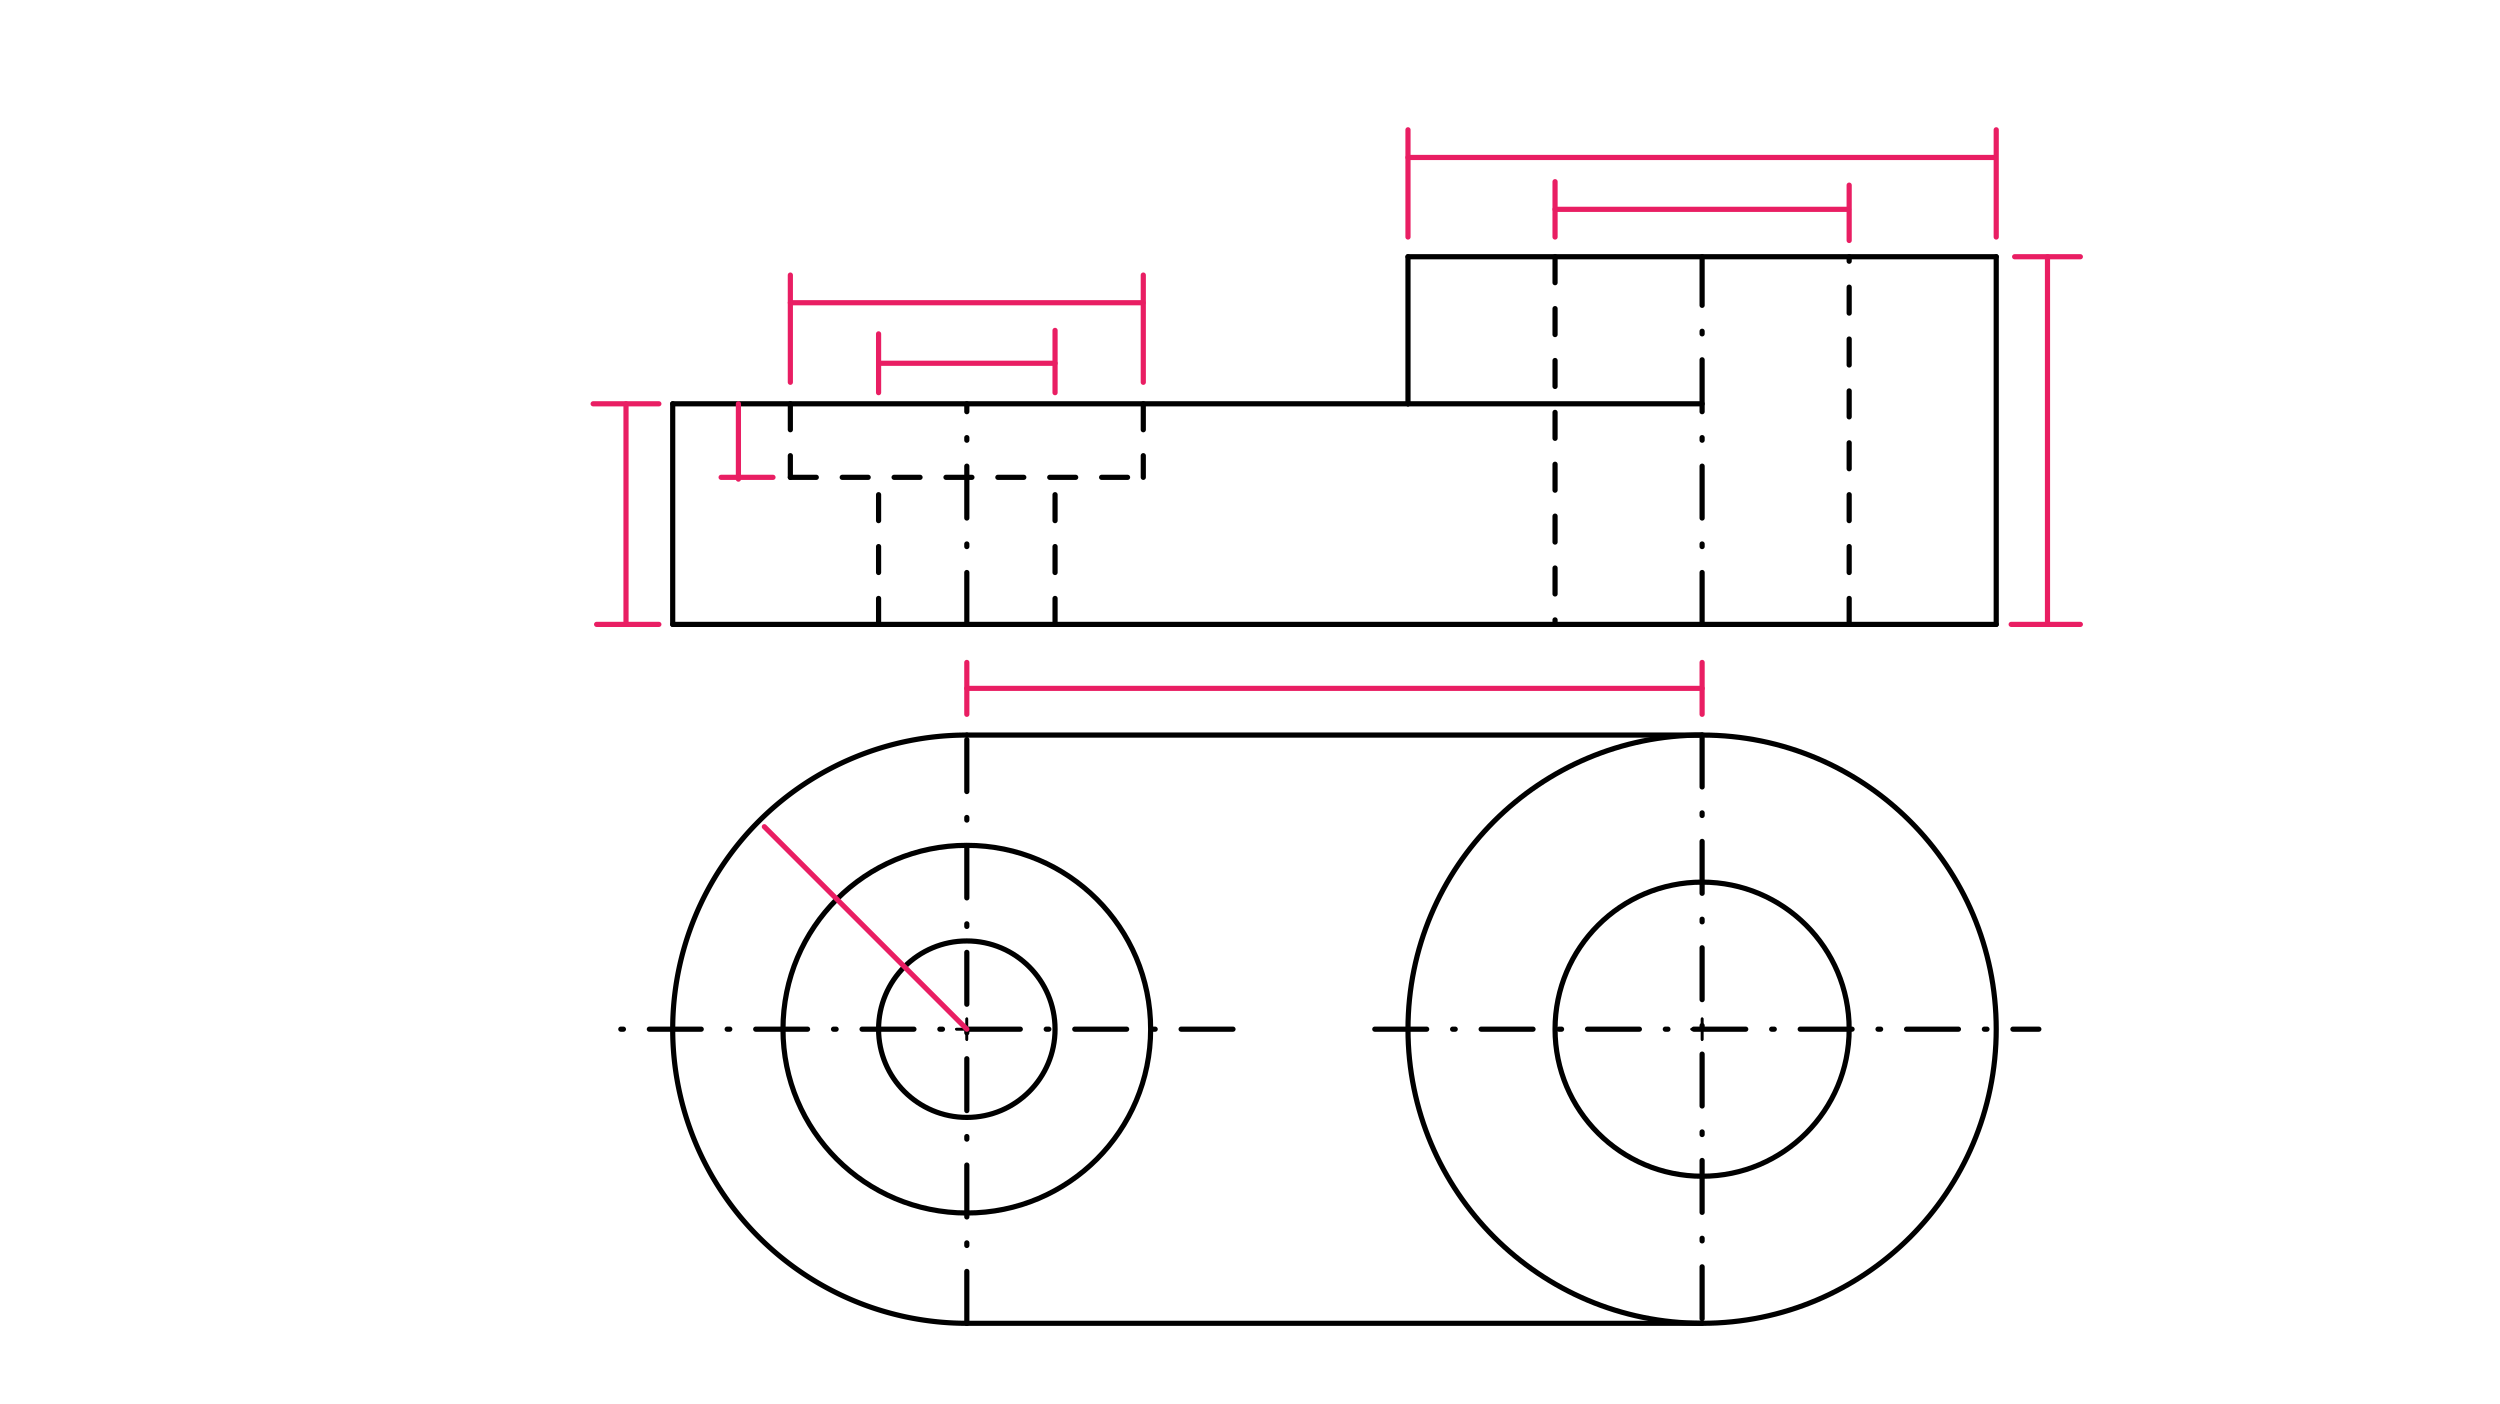 <svg xmlns="http://www.w3.org/2000/svg" class="svg--816" height="100%" preserveAspectRatio="xMidYMid meet" viewBox="0 0 963.78 541.417" width="100%"><defs><marker id="marker-arrow" markerHeight="16" markerUnits="userSpaceOnUse" markerWidth="24" orient="auto-start-reverse" refX="24" refY="4" viewBox="0 0 24 8"><path d="M 0 0 L 24 4 L 0 8 z" stroke="inherit"></path></marker></defs><g class="aux-layer--949"></g><g class="main-layer--75a"><g class="element--733"><line stroke="#000000" stroke-dasharray="none" stroke-linecap="round" stroke-width="2" x1="259.333" x2="259.333" y1="240.708" y2="155.669"></line></g><g class="element--733"><line stroke="#000000" stroke-dasharray="none" stroke-linecap="round" stroke-width="2" x1="259.333" x2="542.798" y1="155.669" y2="155.669"></line></g><g class="element--733"><line stroke="#000000" stroke-dasharray="none" stroke-linecap="round" stroke-width="2" x1="259.333" x2="769.57" y1="240.708" y2="240.708"></line></g><g class="element--733"><line stroke="#000000" stroke-dasharray="none" stroke-linecap="round" stroke-width="2" x1="769.57" x2="769.57" y1="240.708" y2="98.976"></line></g><g class="element--733"><line stroke="#000000" stroke-dasharray="none" stroke-linecap="round" stroke-width="2" x1="769.57" x2="542.798" y1="98.976" y2="98.976"></line></g><g class="element--733"><line stroke="#000000" stroke-dasharray="none" stroke-linecap="round" stroke-width="2" x1="542.798" x2="542.798" y1="98.976" y2="155.669"></line></g><g class="element--733"><line stroke="#000000" stroke-dasharray="none" stroke-linecap="round" stroke-width="2" x1="542.798" x2="656.184" y1="155.669" y2="155.669"></line></g><g class="element--733"><line stroke="#000000" stroke-dasharray="20, 10, 1, 10" stroke-linecap="round" stroke-width="2" x1="372.719" x2="372.719" y1="240.708" y2="155.669"></line></g><g class="element--733"><line stroke="#000000" stroke-dasharray="10" stroke-linecap="round" stroke-width="2" x1="440.751" x2="440.751" y1="155.669" y2="184.015"></line></g><g class="element--733"><line stroke="#000000" stroke-dasharray="10" stroke-linecap="round" stroke-width="2" x1="304.688" x2="304.688" y1="155.669" y2="184.015"></line></g><g class="element--733"><line stroke="#000000" stroke-dasharray="10" stroke-linecap="round" stroke-width="2" x1="338.703" x2="338.703" y1="240.708" y2="184.015"></line></g><g class="element--733"><line stroke="#000000" stroke-dasharray="10" stroke-linecap="round" stroke-width="2" x1="406.735" x2="406.735" y1="240.708" y2="184.015"></line></g><g class="element--733"><line stroke="#000000" stroke-dasharray="10" stroke-linecap="round" stroke-width="2" x1="304.688" x2="440.751" y1="184.015" y2="184.015"></line></g><g class="element--733"><line stroke="#000000" stroke-dasharray="20, 10, 1, 10" stroke-linecap="round" stroke-width="2" x1="656.184" x2="656.184" y1="240.708" y2="98.976"></line></g><g class="element--733"><line stroke="#000000" stroke-dasharray="10" stroke-linecap="round" stroke-width="2" x1="712.877" x2="712.877" y1="240.708" y2="98.976"></line></g><g class="element--733"><line stroke="#000000" stroke-dasharray="10" stroke-linecap="round" stroke-width="2" x1="599.491" x2="599.491" y1="98.976" y2="240.708"></line></g><g class="element--733"><line stroke="#000000" stroke-dasharray="20, 10, 1, 10" stroke-linecap="round" stroke-width="2" x1="372.719" x2="372.719" y1="510.147" y2="283.375"></line></g><g class="element--733"><line stroke="#000000" stroke-dasharray="20, 10, 1, 10" stroke-linecap="round" stroke-width="2" x1="656.184" x2="656.184" y1="283.375" y2="510.147"></line></g><g class="element--733"><path d="M 372.719 283.375 A 113.386 113.386 0 0 0 372.719 510.147" fill="none" stroke="#000000" stroke-dasharray="none" stroke-linecap="round" stroke-width="2"></path></g><g class="element--733"><line stroke="#000000" stroke-dasharray="none" stroke-linecap="round" stroke-width="2" x1="372.719" x2="656.184" y1="283.375" y2="283.375"></line></g><g class="element--733"><line stroke="#000000" stroke-dasharray="none" stroke-linecap="round" stroke-width="2" x1="372.719" x2="656.184" y1="510.147" y2="510.147"></line></g><g class="element--733"><g class="center--a87"><line x1="368.719" y1="396.761" x2="376.719" y2="396.761" stroke="#000000" stroke-width="1" stroke-linecap="round"></line><line x1="372.719" y1="392.761" x2="372.719" y2="400.761" stroke="#000000" stroke-width="1" stroke-linecap="round"></line><circle class="hit--87b" cx="372.719" cy="396.761" r="4" stroke="none" fill="transparent"></circle></g><circle cx="372.719" cy="396.761" fill="none" r="70.866" stroke="#000000" stroke-dasharray="none" stroke-width="2"></circle></g><g class="element--733"><g class="center--a87"><line x1="368.719" y1="396.761" x2="376.719" y2="396.761" stroke="#000000" stroke-width="1" stroke-linecap="round"></line><line x1="372.719" y1="392.761" x2="372.719" y2="400.761" stroke="#000000" stroke-width="1" stroke-linecap="round"></line><circle class="hit--87b" cx="372.719" cy="396.761" r="4" stroke="none" fill="transparent"></circle></g><circle cx="372.719" cy="396.761" fill="none" r="34.016" stroke="#000000" stroke-dasharray="none" stroke-width="2"></circle></g><g class="element--733"><g class="center--a87"><line x1="652.184" y1="396.761" x2="660.184" y2="396.761" stroke="#000000" stroke-width="1" stroke-linecap="round"></line><line x1="656.184" y1="392.761" x2="656.184" y2="400.761" stroke="#000000" stroke-width="1" stroke-linecap="round"></line><circle class="hit--87b" cx="656.184" cy="396.761" r="4" stroke="none" fill="transparent"></circle></g><circle cx="656.184" cy="396.761" fill="none" r="56.693" stroke="#000000" stroke-dasharray="none" stroke-width="2"></circle></g><g class="element--733"><g class="center--a87"><line x1="652.184" y1="396.761" x2="660.184" y2="396.761" stroke="#000000" stroke-width="1" stroke-linecap="round"></line><line x1="656.184" y1="392.761" x2="656.184" y2="400.761" stroke="#000000" stroke-width="1" stroke-linecap="round"></line><circle class="hit--87b" cx="656.184" cy="396.761" r="4" stroke="none" fill="transparent"></circle></g><circle cx="656.184" cy="396.761" fill="none" r="113.386" stroke="#000000" stroke-dasharray="none" stroke-width="2"></circle></g><g class="element--733"><line stroke="#000000" stroke-dasharray="20, 10, 1, 10" stroke-linecap="round" stroke-width="2" x1="475.333" x2="239.333" y1="396.761" y2="396.761"></line></g><g class="element--733"><line stroke="#000000" stroke-dasharray="20, 10, 1, 10" stroke-linecap="round" stroke-width="2" x1="530" x2="786" y1="396.761" y2="396.761"></line></g><g class="element--733"><line stroke="#E91E63" stroke-dasharray="none" stroke-linecap="round" stroke-width="2" x1="372.719" x2="372.719" y1="275.375" y2="255.375"></line></g><g class="element--733"><line stroke="#E91E63" stroke-dasharray="none" stroke-linecap="round" stroke-width="2" x1="656.184" x2="656.184" y1="275.375" y2="255.375"></line></g><g class="element--733"><line stroke="#E91E63" stroke-dasharray="none" stroke-linecap="round" stroke-width="2" x1="372.719" x2="656.184" y1="265.375" y2="265.375"></line></g><g class="element--733"><line stroke="#E91E63" stroke-dasharray="none" stroke-linecap="round" stroke-width="2" x1="599.491" x2="599.491" y1="91.375" y2="70.042"></line></g><g class="element--733"><line stroke="#E91E63" stroke-dasharray="none" stroke-linecap="round" stroke-width="2" x1="712.877" x2="712.877" y1="92.708" y2="71.375"></line></g><g class="element--733"><line stroke="#E91E63" stroke-dasharray="none" stroke-linecap="round" stroke-width="2" x1="599.491" x2="712.667" y1="80.708" y2="80.708"></line></g><g class="element--733"><line stroke="#E91E63" stroke-dasharray="none" stroke-linecap="round" stroke-width="2" x1="542.798" x2="542.798" y1="91.375" y2="50.042"></line></g><g class="element--733"><line stroke="#E91E63" stroke-dasharray="none" stroke-linecap="round" stroke-width="2" x1="769.57" x2="769.57" y1="91.375" y2="50.042"></line></g><g class="element--733"><line stroke="#E91E63" stroke-dasharray="none" stroke-linecap="round" stroke-width="2" x1="542.798" x2="768.667" y1="60.708" y2="60.708"></line></g><g class="element--733"><line stroke="#E91E63" stroke-dasharray="none" stroke-linecap="round" stroke-width="2" x1="338.703" x2="338.703" y1="151.375" y2="128.708"></line></g><g class="element--733"><line stroke="#E91E63" stroke-dasharray="none" stroke-linecap="round" stroke-width="2" x1="406.735" x2="406.735" y1="151.375" y2="127.375"></line></g><g class="element--733"><line stroke="#E91E63" stroke-dasharray="none" stroke-linecap="round" stroke-width="2" x1="304.688" x2="304.688" y1="147.375" y2="106.042"></line></g><g class="element--733"><line stroke="#E91E63" stroke-dasharray="none" stroke-linecap="round" stroke-width="2" x1="440.751" x2="440.751" y1="147.375" y2="106.042"></line></g><g class="element--733"><line stroke="#E91E63" stroke-dasharray="none" stroke-linecap="round" stroke-width="2" x1="338.703" x2="406.735" y1="140.042" y2="140.042"></line></g><g class="element--733"><line stroke="#E91E63" stroke-dasharray="none" stroke-linecap="round" stroke-width="2" x1="304.688" x2="440.667" y1="116.708" y2="116.708"></line></g><g class="element--733"><line stroke="#E91E63" stroke-dasharray="none" stroke-linecap="round" stroke-width="2" x1="776.667" x2="802" y1="98.976" y2="98.976"></line></g><g class="element--733"><line stroke="#E91E63" stroke-dasharray="none" stroke-linecap="round" stroke-width="2" x1="775.333" x2="802" y1="240.708" y2="240.708"></line></g><g class="element--733"><line stroke="#E91E63" stroke-dasharray="none" stroke-linecap="round" stroke-width="2" x1="789.333" x2="789.333" y1="98.976" y2="240.708"></line></g><g class="element--733"><line stroke="#E91E63" stroke-dasharray="none" stroke-linecap="round" stroke-width="2" x1="284.667" x2="284.667" y1="184.708" y2="155.669"></line></g><g class="element--733"><line stroke="#E91E63" stroke-dasharray="none" stroke-linecap="round" stroke-width="2" x1="298" x2="278" y1="184.015" y2="184.015"></line></g><g class="element--733"><line stroke="#E91E63" stroke-dasharray="none" stroke-linecap="round" stroke-width="2" x1="254" x2="228.667" y1="155.669" y2="155.669"></line></g><g class="element--733"><line stroke="#E91E63" stroke-dasharray="none" stroke-linecap="round" stroke-width="2" x1="254" x2="230" y1="240.708" y2="240.708"></line></g><g class="element--733"><line stroke="#E91E63" stroke-dasharray="none" stroke-linecap="round" stroke-width="2" x1="241.333" x2="241.333" y1="155.669" y2="240.708"></line></g><g class="element--733"><line stroke="#E91E63" stroke-dasharray="none" stroke-linecap="round" stroke-width="2" x1="372.719" x2="294.667" y1="396.761" y2="318.708"></line></g></g><g class="snaps-layer--ac6"></g><g class="temp-layer--52d"></g></svg>